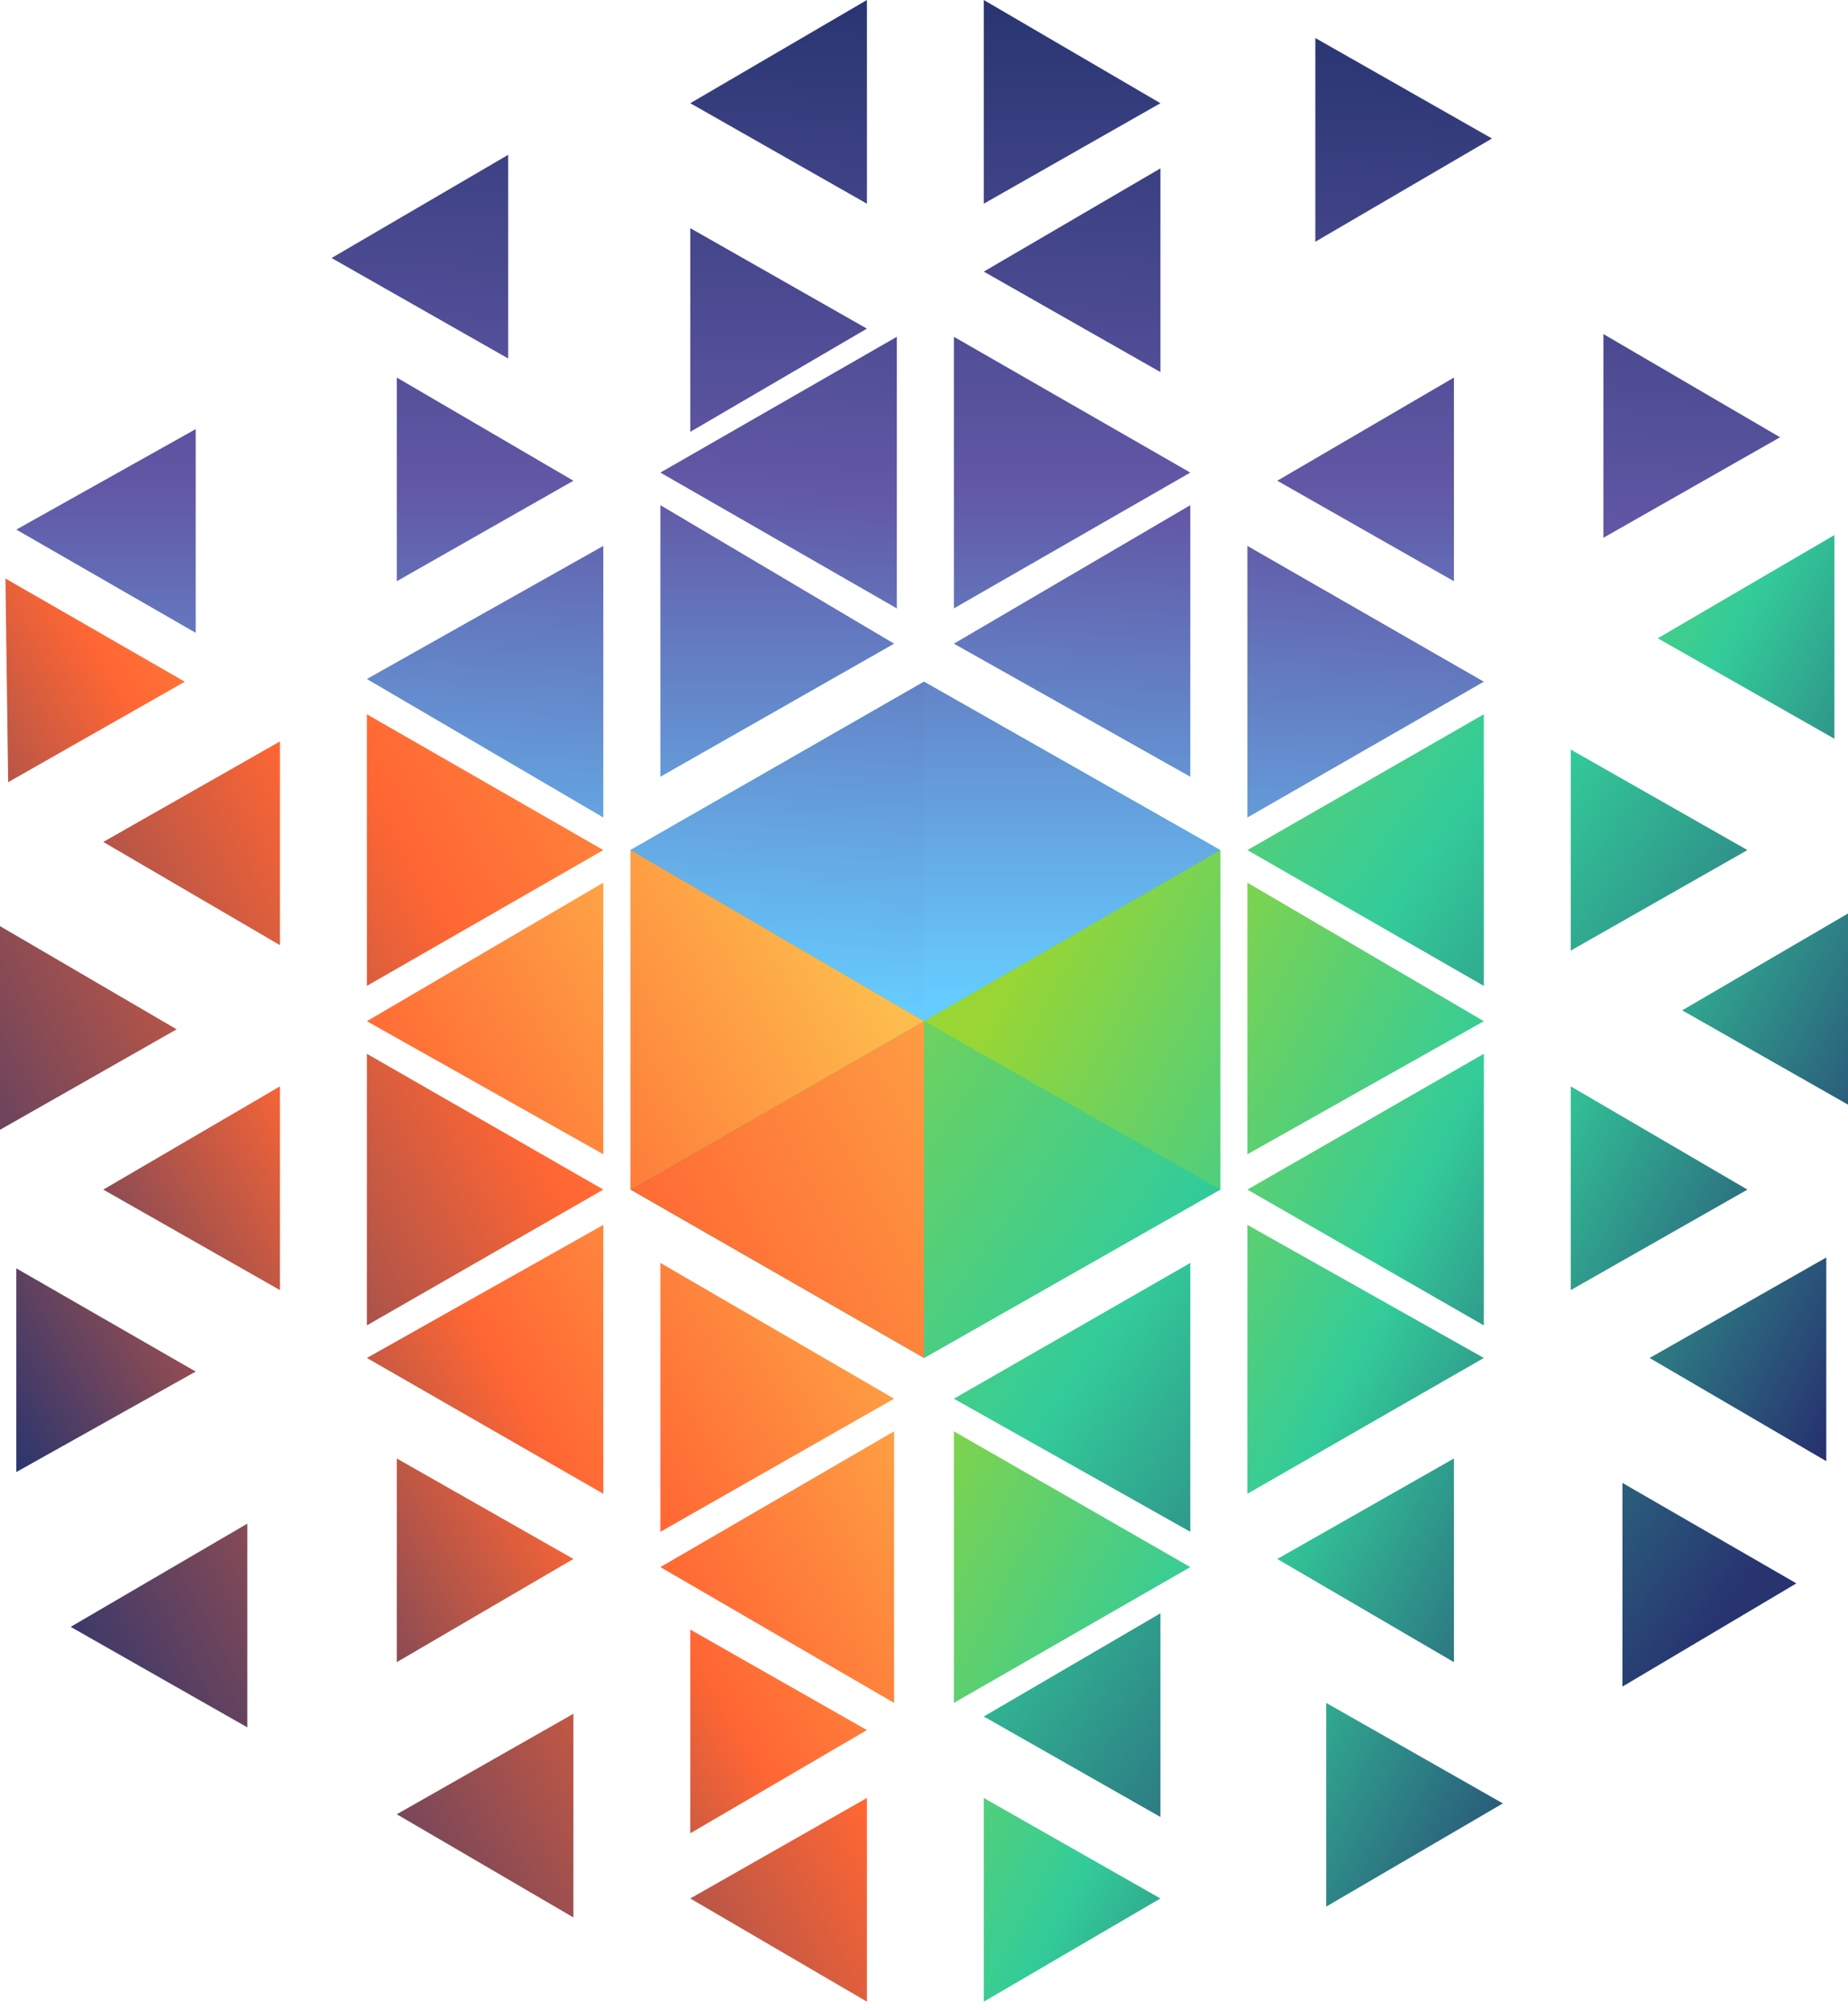 <svg width="80" height="87" viewBox="0 0 80 87" fill="none" xmlns="http://www.w3.org/2000/svg">
<g clip-path="url(#clip0_2120_676)">
<path d="M40 29.509L27.294 36.798V51.494L40 58.783L52.824 51.494V36.798L40 29.509Z" fill="#33CC99"/>
<path d="M79.412 23.161V31.979L71.765 27.629L79.412 23.161Z" fill="url(#paint0_linear_2120_676)"/>
<path d="M79.059 54.434V63.251L71.412 58.784L79.059 54.434Z" fill="url(#paint1_linear_2120_676)"/>
<path d="M75.647 51.495L68 55.845V47.027L75.647 51.495Z" fill="url(#paint2_linear_2120_676)"/>
<path d="M80.471 39.268V48.085L72.823 43.735L80.471 39.268Z" fill="url(#paint3_linear_2120_676)"/>
<path d="M62.941 63.134V71.951L55.294 67.484L62.941 63.134Z" fill="url(#paint4_linear_2120_676)"/>
<path d="M64.235 57.373L54 51.495L64.235 45.616V57.373Z" fill="url(#paint5_linear_2120_676)"/>
<path d="M64.235 58.783L54 64.662V53.023L64.235 58.783Z" fill="url(#paint6_linear_2120_676)"/>
<path d="M64.235 44.205L54 49.966V38.209L64.235 44.205Z" fill="url(#paint7_linear_2120_676)"/>
<path d="M65.059 78.065L57.412 82.532V73.715L65.059 78.065Z" fill="url(#paint8_linear_2120_676)"/>
<path d="M52.824 51.495L40 44.206L52.824 36.799V51.495Z" fill="url(#paint9_linear_2120_676)"/>
<path d="M51.529 67.836L41.294 73.715V61.958L51.529 67.836Z" fill="url(#paint10_linear_2120_676)"/>
<path d="M50.235 82.18L42.588 86.648V77.83L50.235 82.18Z" fill="url(#paint11_linear_2120_676)"/>
<path d="M77.765 68.541L70.235 73.009V64.191L77.765 68.541Z" fill="url(#paint12_linear_2120_676)"/>
<path d="M75.647 36.798L68 41.148V32.448L75.647 36.798Z" fill="url(#paint13_linear_2120_676)"/>
<path d="M64.235 30.92V42.677L54 36.798L64.235 30.92Z" fill="url(#paint14_linear_2120_676)"/>
<path d="M50.235 69.836V78.653L42.588 74.303L50.235 69.836Z" fill="url(#paint15_linear_2120_676)"/>
<path d="M51.529 66.308L41.294 60.547L51.529 54.669V66.308Z" fill="url(#paint16_linear_2120_676)"/>
<path d="M40 44.205L52.824 51.494L40 58.783V44.205Z" fill="url(#paint17_linear_2120_676)"/>
<path d="M77.059 18.928L69.412 23.279V14.461L77.059 18.928Z" fill="url(#paint18_linear_2120_676)"/>
<path d="M64.588 5.996L56.941 10.464V1.646L64.588 5.996Z" fill="url(#paint19_linear_2120_676)"/>
<path d="M64.235 29.509L54 35.388V23.631L64.235 29.509Z" fill="url(#paint20_linear_2120_676)"/>
<path d="M50.235 16.107L42.588 11.757L50.235 7.289V16.107Z" fill="url(#paint21_linear_2120_676)"/>
<path d="M51.529 21.867V33.624L41.294 27.863L51.529 21.867Z" fill="url(#paint22_linear_2120_676)"/>
<path d="M40 29.509V44.205L27.294 36.798L40 29.509Z" fill="url(#paint23_linear_2120_676)"/>
<path d="M38.824 26.336L28.588 20.457L38.824 14.579V26.336Z" fill="url(#paint24_linear_2120_676)"/>
<path d="M37.529 8.818L29.882 4.468L37.529 0V8.818Z" fill="url(#paint25_linear_2120_676)"/>
<path d="M26.118 35.388L15.882 29.392L26.118 23.631V35.388Z" fill="url(#paint26_linear_2120_676)"/>
<path d="M22 6.701V15.519L14.353 11.169L22 6.701Z" fill="url(#paint27_linear_2120_676)"/>
<path d="M62.941 25.16L55.294 20.81L62.941 16.343V25.16Z" fill="url(#paint28_linear_2120_676)"/>
<path d="M50.235 4.468L42.588 8.818V0L50.235 4.468Z" fill="url(#paint29_linear_2120_676)"/>
<path d="M51.529 20.457L41.294 26.336V14.579L51.529 20.457Z" fill="url(#paint30_linear_2120_676)"/>
<path d="M52.824 36.798L40 44.205V29.509L52.824 36.798Z" fill="url(#paint31_linear_2120_676)"/>
<path d="M37.529 14.226L29.882 18.694V9.876L37.529 14.226Z" fill="url(#paint32_linear_2120_676)"/>
<path d="M38.706 27.863L28.588 33.624V21.867L38.706 27.863Z" fill="url(#paint33_linear_2120_676)"/>
<path d="M24.823 20.81L17.177 25.16V16.343L24.823 20.81Z" fill="url(#paint34_linear_2120_676)"/>
<path d="M8.471 27.393L0.706 22.925L8.471 18.575V27.393Z" fill="url(#paint35_linear_2120_676)"/>
<path d="M37.529 86.648L29.882 82.18L37.529 77.83V86.648Z" fill="url(#paint36_linear_2120_676)"/>
<path d="M40 44.205V58.783L27.294 51.494L40 44.205Z" fill="url(#paint37_linear_2120_676)"/>
<path d="M24.823 74.185V83.002L17.177 78.535L24.823 74.185Z" fill="url(#paint38_linear_2120_676)"/>
<path d="M26.118 51.495L15.882 57.373V45.616L26.118 51.495Z" fill="url(#paint39_linear_2120_676)"/>
<path d="M26.118 36.798L15.882 42.677V30.92L26.118 36.798Z" fill="url(#paint40_linear_2120_676)"/>
<path d="M10.706 65.955V74.773L3.059 70.423L10.706 65.955Z" fill="url(#paint41_linear_2120_676)"/>
<path d="M12.118 32.096V40.913L4.471 36.446L12.118 32.096Z" fill="url(#paint42_linear_2120_676)"/>
<path d="M7.647 44.557L0 48.907V40.09L7.647 44.557Z" fill="url(#paint43_linear_2120_676)"/>
<path d="M38.706 73.715L28.588 67.836L38.706 61.958V73.715Z" fill="url(#paint44_linear_2120_676)"/>
<path d="M40 44.206L27.294 51.495V36.799L40 44.206Z" fill="url(#paint45_linear_2120_676)"/>
<path d="M37.529 74.891L29.882 79.359V70.541L37.529 74.891Z" fill="url(#paint46_linear_2120_676)"/>
<path d="M38.706 60.547L28.588 66.308V54.669L38.706 60.547Z" fill="url(#paint47_linear_2120_676)"/>
<path d="M24.823 67.484L17.177 71.951V63.134L24.823 67.484Z" fill="url(#paint48_linear_2120_676)"/>
<path d="M26.118 53.023V64.662L15.882 58.783L26.118 53.023Z" fill="url(#paint49_linear_2120_676)"/>
<path d="M26.118 38.209V49.966L15.882 44.205L26.118 38.209Z" fill="url(#paint50_linear_2120_676)"/>
<path d="M12.118 55.845L4.471 51.495L12.118 47.027V55.845Z" fill="url(#paint51_linear_2120_676)"/>
<path d="M8 29.51L0.353 33.86L0.235 25.042L8 29.51Z" fill="url(#paint52_linear_2120_676)"/>
<path d="M8.471 59.372L0.706 63.722V54.904L8.471 59.372Z" fill="url(#paint53_linear_2120_676)"/>
</g>
<defs>
<linearGradient id="paint0_linear_2120_676" x1="61.872" y1="15.681" x2="91.95" y2="31.688" gradientUnits="userSpaceOnUse">
<stop stop-color="#99D633"/>
<stop offset="0.5" stop-color="#33CC99"/>
<stop offset="1" stop-color="#273470"/>
</linearGradient>
<linearGradient id="paint1_linear_2120_676" x1="52.007" y1="40.167" x2="82.084" y2="56.168" gradientUnits="userSpaceOnUse">
<stop stop-color="#99D633"/>
<stop offset="0.5" stop-color="#33CC99"/>
<stop offset="1" stop-color="#273470"/>
</linearGradient>
<linearGradient id="paint2_linear_2120_676" x1="51.492" y1="39.254" x2="81.569" y2="55.261" gradientUnits="userSpaceOnUse">
<stop stop-color="#99D633"/>
<stop offset="0.5" stop-color="#33CC99"/>
<stop offset="1" stop-color="#273470"/>
</linearGradient>
<linearGradient id="paint3_linear_2120_676" x1="57.299" y1="27.77" x2="87.387" y2="43.777" gradientUnits="userSpaceOnUse">
<stop stop-color="#99D633"/>
<stop offset="0.5" stop-color="#33CC99"/>
<stop offset="1" stop-color="#273470"/>
</linearGradient>
<linearGradient id="paint4_linear_2120_676" x1="42.559" y1="53.62" x2="72.704" y2="69.663" gradientUnits="userSpaceOnUse">
<stop stop-color="#99D633"/>
<stop offset="0.5" stop-color="#33CC99"/>
<stop offset="1" stop-color="#273470"/>
</linearGradient>
<linearGradient id="paint5_linear_2120_676" x1="47.871" y1="40.538" x2="77.879" y2="56.513" gradientUnits="userSpaceOnUse">
<stop stop-color="#99D633"/>
<stop offset="0.5" stop-color="#33CC99"/>
<stop offset="1" stop-color="#273470"/>
</linearGradient>
<linearGradient id="paint6_linear_2120_676" x1="43.699" y1="50.811" x2="73.765" y2="66.812" gradientUnits="userSpaceOnUse">
<stop stop-color="#99D633"/>
<stop offset="0.5" stop-color="#33CC99"/>
<stop offset="1" stop-color="#273470"/>
</linearGradient>
<linearGradient id="paint7_linear_2120_676" x1="48.259" y1="39.367" x2="78.339" y2="55.379" gradientUnits="userSpaceOnUse">
<stop stop-color="#99D633"/>
<stop offset="0.5" stop-color="#33CC99"/>
<stop offset="1" stop-color="#273470"/>
</linearGradient>
<linearGradient id="paint8_linear_2120_676" x1="38.794" y1="64.411" x2="68.871" y2="80.412" gradientUnits="userSpaceOnUse">
<stop stop-color="#99D633"/>
<stop offset="0.5" stop-color="#33CC99"/>
<stop offset="1" stop-color="#273470"/>
</linearGradient>
<linearGradient id="paint9_linear_2120_676" x1="45.056" y1="39.518" x2="75.142" y2="55.534" gradientUnits="userSpaceOnUse">
<stop stop-color="#99D633"/>
<stop offset="0.5" stop-color="#33CC99"/>
<stop offset="1" stop-color="#273470"/>
</linearGradient>
<linearGradient id="paint10_linear_2120_676" x1="35.628" y1="63.102" x2="65.647" y2="79.089" gradientUnits="userSpaceOnUse">
<stop stop-color="#99D633"/>
<stop offset="0.5" stop-color="#33CC99"/>
<stop offset="1" stop-color="#273470"/>
</linearGradient>
<linearGradient id="paint11_linear_2120_676" x1="31.312" y1="73.76" x2="61.457" y2="89.803" gradientUnits="userSpaceOnUse">
<stop stop-color="#99D633"/>
<stop offset="0.5" stop-color="#33CC99"/>
<stop offset="1" stop-color="#273470"/>
</linearGradient>
<linearGradient id="paint12_linear_2120_676" x1="38.734" y1="37.793" x2="77.75" y2="65.297" gradientUnits="userSpaceOnUse">
<stop stop-color="#99D633"/>
<stop offset="0.5" stop-color="#33CC99"/>
<stop offset="1" stop-color="#273470"/>
</linearGradient>
<linearGradient id="paint13_linear_2120_676" x1="48.934" y1="17.535" x2="87.962" y2="45.05" gradientUnits="userSpaceOnUse">
<stop stop-color="#99D633"/>
<stop offset="0.5" stop-color="#33CC99"/>
<stop offset="1" stop-color="#273470"/>
</linearGradient>
<linearGradient id="paint14_linear_2120_676" x1="44.475" y1="20.097" x2="83.42" y2="47.553" gradientUnits="userSpaceOnUse">
<stop stop-color="#99D633"/>
<stop offset="0.5" stop-color="#33CC99"/>
<stop offset="1" stop-color="#273470"/>
</linearGradient>
<linearGradient id="paint15_linear_2120_676" x1="24.638" y1="51.605" x2="63.58" y2="79.049" gradientUnits="userSpaceOnUse">
<stop stop-color="#99D633"/>
<stop offset="0.5" stop-color="#33CC99"/>
<stop offset="1" stop-color="#273470"/>
</linearGradient>
<linearGradient id="paint16_linear_2120_676" x1="29.797" y1="41.92" x2="68.676" y2="69.326" gradientUnits="userSpaceOnUse">
<stop stop-color="#99D633"/>
<stop offset="0.5" stop-color="#33CC99"/>
<stop offset="1" stop-color="#273470"/>
</linearGradient>
<linearGradient id="paint17_linear_2120_676" x1="30.597" y1="40.305" x2="69.558" y2="67.765" gradientUnits="userSpaceOnUse">
<stop stop-color="#99D633"/>
<stop offset="0.5" stop-color="#33CC99"/>
<stop offset="1" stop-color="#273470"/>
</linearGradient>
<linearGradient id="paint18_linear_2120_676" x1="71.87" y1="45.868" x2="74.637" y2="1.619" gradientUnits="userSpaceOnUse">
<stop stop-color="#66CCFF"/>
<stop offset="0.5" stop-color="#6258A6"/>
<stop offset="1" stop-color="#273470"/>
</linearGradient>
<linearGradient id="paint19_linear_2120_676" x1="58.808" y1="45.037" x2="61.561" y2="0.788" gradientUnits="userSpaceOnUse">
<stop stop-color="#66CCFF"/>
<stop offset="0.5" stop-color="#6258A6"/>
<stop offset="1" stop-color="#273470"/>
</linearGradient>
<linearGradient id="paint20_linear_2120_676" x1="58.274" y1="45.022" x2="61.041" y2="0.774" gradientUnits="userSpaceOnUse">
<stop stop-color="#66CCFF"/>
<stop offset="0.5" stop-color="#6258A6"/>
<stop offset="1" stop-color="#273470"/>
</linearGradient>
<linearGradient id="paint21_linear_2120_676" x1="44.999" y1="44.183" x2="47.766" y2="-0.052" gradientUnits="userSpaceOnUse">
<stop stop-color="#66CCFF"/>
<stop offset="0.5" stop-color="#6258A6"/>
<stop offset="1" stop-color="#273470"/>
</linearGradient>
<linearGradient id="paint22_linear_2120_676" x1="45.774" y1="44.247" x2="48.542" y2="-0.002" gradientUnits="userSpaceOnUse">
<stop stop-color="#66CCFF"/>
<stop offset="0.5" stop-color="#6258A6"/>
<stop offset="1" stop-color="#273470"/>
</linearGradient>
<linearGradient id="paint23_linear_2120_676" x1="33.549" y1="43.489" x2="36.316" y2="-0.746" gradientUnits="userSpaceOnUse">
<stop stop-color="#66CCFF"/>
<stop offset="0.5" stop-color="#6258A6"/>
<stop offset="1" stop-color="#273470"/>
</linearGradient>
<linearGradient id="paint24_linear_2120_676" x1="32.766" y1="43.421" x2="35.533" y2="-0.814" gradientUnits="userSpaceOnUse">
<stop stop-color="#66CCFF"/>
<stop offset="0.5" stop-color="#6258A6"/>
<stop offset="1" stop-color="#273470"/>
</linearGradient>
<linearGradient id="paint25_linear_2120_676" x1="31.959" y1="43.368" x2="34.727" y2="-0.881" gradientUnits="userSpaceOnUse">
<stop stop-color="#66CCFF"/>
<stop offset="0.5" stop-color="#6258A6"/>
<stop offset="1" stop-color="#273470"/>
</linearGradient>
<linearGradient id="paint26_linear_2120_676" x1="20.492" y1="42.672" x2="23.26" y2="-1.576" gradientUnits="userSpaceOnUse">
<stop stop-color="#66CCFF"/>
<stop offset="0.5" stop-color="#6258A6"/>
<stop offset="1" stop-color="#273470"/>
</linearGradient>
<linearGradient id="paint27_linear_2120_676" x1="16.798" y1="42.414" x2="19.552" y2="-1.821" gradientUnits="userSpaceOnUse">
<stop stop-color="#66CCFF"/>
<stop offset="0.5" stop-color="#6258A6"/>
<stop offset="1" stop-color="#273470"/>
</linearGradient>
<linearGradient id="paint28_linear_2120_676" x1="59.14" y1="43.175" x2="59.14" y2="-0.641" gradientUnits="userSpaceOnUse">
<stop stop-color="#66CCFF"/>
<stop offset="0.5" stop-color="#6258A6"/>
<stop offset="1" stop-color="#273470"/>
</linearGradient>
<linearGradient id="paint29_linear_2120_676" x1="46.423" y1="43.178" x2="46.423" y2="-0.638" gradientUnits="userSpaceOnUse">
<stop stop-color="#66CCFF"/>
<stop offset="0.5" stop-color="#6258A6"/>
<stop offset="1" stop-color="#273470"/>
</linearGradient>
<linearGradient id="paint30_linear_2120_676" x1="46.407" y1="43.178" x2="46.407" y2="-0.638" gradientUnits="userSpaceOnUse">
<stop stop-color="#66CCFF"/>
<stop offset="0.5" stop-color="#6258A6"/>
<stop offset="1" stop-color="#273470"/>
</linearGradient>
<linearGradient id="paint31_linear_2120_676" x1="46.423" y1="43.177" x2="46.423" y2="-0.639" gradientUnits="userSpaceOnUse">
<stop stop-color="#66CCFF"/>
<stop offset="0.5" stop-color="#6258A6"/>
<stop offset="1" stop-color="#273470"/>
</linearGradient>
<linearGradient id="paint32_linear_2120_676" x1="33.691" y1="43.175" x2="33.691" y2="-0.641" gradientUnits="userSpaceOnUse">
<stop stop-color="#66CCFF"/>
<stop offset="0.5" stop-color="#6258A6"/>
<stop offset="1" stop-color="#273470"/>
</linearGradient>
<linearGradient id="paint33_linear_2120_676" x1="33.69" y1="43.175" x2="33.69" y2="-0.642" gradientUnits="userSpaceOnUse">
<stop stop-color="#66CCFF"/>
<stop offset="0.5" stop-color="#6258A6"/>
<stop offset="1" stop-color="#273470"/>
</linearGradient>
<linearGradient id="paint34_linear_2120_676" x1="20.958" y1="43.178" x2="20.958" y2="-0.638" gradientUnits="userSpaceOnUse">
<stop stop-color="#66CCFF"/>
<stop offset="0.5" stop-color="#6258A6"/>
<stop offset="1" stop-color="#273470"/>
</linearGradient>
<linearGradient id="paint35_linear_2120_676" x1="4.586" y1="43.16" x2="4.586" y2="-0.628" gradientUnits="userSpaceOnUse">
<stop stop-color="#66CCFF"/>
<stop offset="0.5" stop-color="#6258A6"/>
<stop offset="1" stop-color="#273470"/>
</linearGradient>
<linearGradient id="paint36_linear_2120_676" x1="59.652" y1="65.747" x2="14.679" y2="90.135" gradientUnits="userSpaceOnUse">
<stop stop-color="#FDBD4D"/>
<stop offset="0.5" stop-color="#FF6633"/>
<stop offset="1" stop-color="#273470"/>
</linearGradient>
<linearGradient id="paint37_linear_2120_676" x1="50.374" y1="43.111" x2="5.507" y2="67.441" gradientUnits="userSpaceOnUse">
<stop stop-color="#FDBD4D"/>
<stop offset="0.5" stop-color="#FF6633"/>
<stop offset="1" stop-color="#273470"/>
</linearGradient>
<linearGradient id="paint38_linear_2120_676" x1="53.058" y1="57.564" x2="8.194" y2="81.899" gradientUnits="userSpaceOnUse">
<stop stop-color="#FDBD4D"/>
<stop offset="0.5" stop-color="#FF6633"/>
<stop offset="1" stop-color="#273470"/>
</linearGradient>
<linearGradient id="paint39_linear_2120_676" x1="42.847" y1="32.7" x2="-1.916" y2="56.986" gradientUnits="userSpaceOnUse">
<stop stop-color="#FDBD4D"/>
<stop offset="0.5" stop-color="#FF6633"/>
<stop offset="1" stop-color="#273470"/>
</linearGradient>
<linearGradient id="paint40_linear_2120_676" x1="38.292" y1="21.356" x2="-6.556" y2="45.682" gradientUnits="userSpaceOnUse">
<stop stop-color="#FDBD4D"/>
<stop offset="0.5" stop-color="#FF6633"/>
<stop offset="1" stop-color="#273470"/>
</linearGradient>
<linearGradient id="paint41_linear_2120_676" x1="44.685" y1="45.343" x2="-0.291" y2="69.743" gradientUnits="userSpaceOnUse">
<stop stop-color="#FDBD4D"/>
<stop offset="0.5" stop-color="#FF6633"/>
<stop offset="1" stop-color="#273470"/>
</linearGradient>
<linearGradient id="paint42_linear_2120_676" x1="34.495" y1="19.747" x2="-10.379" y2="44.081" gradientUnits="userSpaceOnUse">
<stop stop-color="#FDBD4D"/>
<stop offset="0.5" stop-color="#FF6633"/>
<stop offset="1" stop-color="#273470"/>
</linearGradient>
<linearGradient id="paint43_linear_2120_676" x1="33.842" y1="20.704" x2="-11.121" y2="45.092" gradientUnits="userSpaceOnUse">
<stop stop-color="#FDBD4D"/>
<stop offset="0.5" stop-color="#FF6633"/>
<stop offset="1" stop-color="#273470"/>
</linearGradient>
<linearGradient id="paint44_linear_2120_676" x1="45.727" y1="61.407" x2="13.828" y2="79.984" gradientUnits="userSpaceOnUse">
<stop stop-color="#FDBD4D"/>
<stop offset="0.5" stop-color="#FF6633"/>
<stop offset="1" stop-color="#273470"/>
</linearGradient>
<linearGradient id="paint45_linear_2120_676" x1="35.89" y1="38.784" x2="3.893" y2="57.417" gradientUnits="userSpaceOnUse">
<stop stop-color="#FDBD4D"/>
<stop offset="0.5" stop-color="#FF6633"/>
<stop offset="1" stop-color="#273470"/>
</linearGradient>
<linearGradient id="paint46_linear_2120_676" x1="46.386" y1="62.844" x2="14.426" y2="81.457" gradientUnits="userSpaceOnUse">
<stop stop-color="#FDBD4D"/>
<stop offset="0.5" stop-color="#FF6633"/>
<stop offset="1" stop-color="#273470"/>
</linearGradient>
<linearGradient id="paint47_linear_2120_676" x1="41.43" y1="51.537" x2="9.531" y2="70.114" gradientUnits="userSpaceOnUse">
<stop stop-color="#FDBD4D"/>
<stop offset="0.5" stop-color="#FF6633"/>
<stop offset="1" stop-color="#273470"/>
</linearGradient>
<linearGradient id="paint48_linear_2120_676" x1="38.438" y1="51.829" x2="6.411" y2="70.469" gradientUnits="userSpaceOnUse">
<stop stop-color="#FDBD4D"/>
<stop offset="0.5" stop-color="#FF6633"/>
<stop offset="1" stop-color="#273470"/>
</linearGradient>
<linearGradient id="paint49_linear_2120_676" x1="37.219" y1="49.156" x2="5.268" y2="67.762" gradientUnits="userSpaceOnUse">
<stop stop-color="#FDBD4D"/>
<stop offset="0.5" stop-color="#FF6633"/>
<stop offset="1" stop-color="#273470"/>
</linearGradient>
<linearGradient id="paint50_linear_2120_676" x1="32.436" y1="38.191" x2="0.486" y2="56.796" gradientUnits="userSpaceOnUse">
<stop stop-color="#FDBD4D"/>
<stop offset="0.5" stop-color="#FF6633"/>
<stop offset="1" stop-color="#273470"/>
</linearGradient>
<linearGradient id="paint51_linear_2120_676" x1="29.062" y1="37.601" x2="-2.966" y2="56.253" gradientUnits="userSpaceOnUse">
<stop stop-color="#FDBD4D"/>
<stop offset="0.5" stop-color="#FF6633"/>
<stop offset="1" stop-color="#273470"/>
</linearGradient>
<linearGradient id="paint52_linear_2120_676" x1="18.564" y1="16.051" x2="-13.396" y2="34.663" gradientUnits="userSpaceOnUse">
<stop stop-color="#FDBD4D"/>
<stop offset="0.5" stop-color="#FF6633"/>
<stop offset="1" stop-color="#273470"/>
</linearGradient>
<linearGradient id="paint53_linear_2120_676" x1="28.522" y1="38.599" x2="-3.438" y2="57.211" gradientUnits="userSpaceOnUse">
<stop stop-color="#FDBD4D"/>
<stop offset="0.5" stop-color="#FF6633"/>
<stop offset="1" stop-color="#273470"/>
</linearGradient>
<clipPath id="clip0_2120_676">
<rect width="80" height="87" fill="white"/>
</clipPath>
</defs>
</svg>
